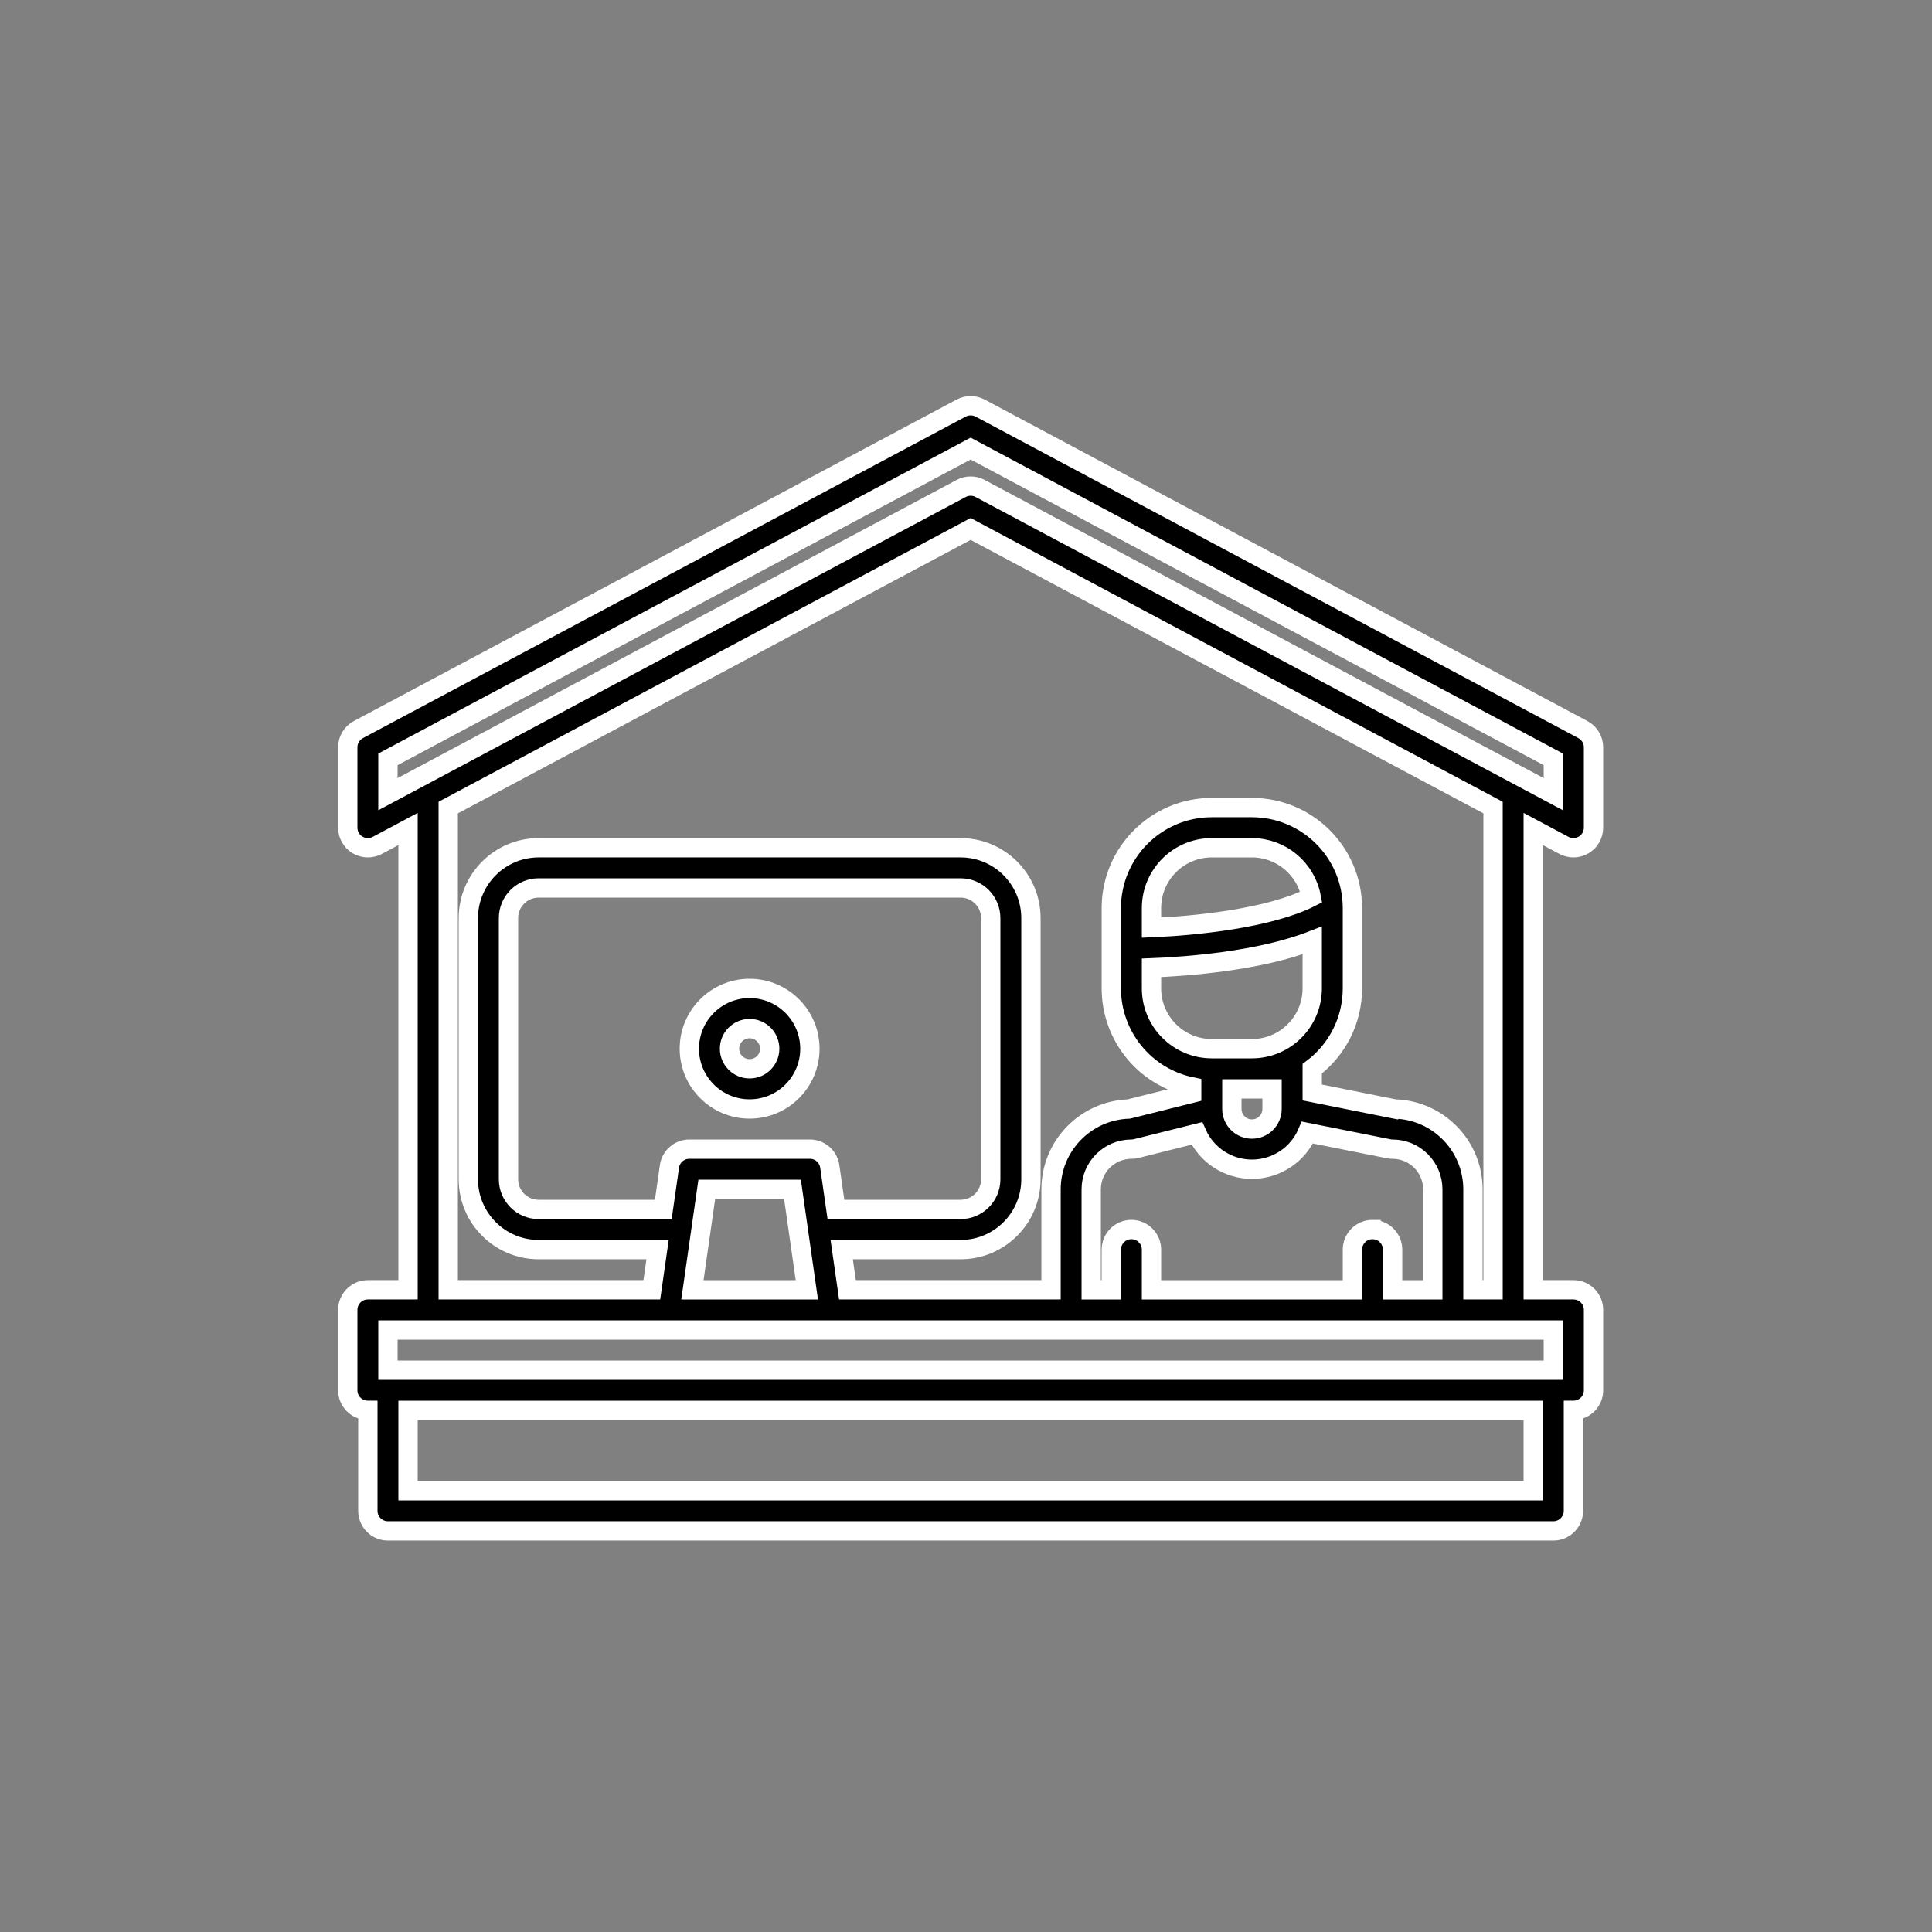 <svg height="100" viewBox="0 0 100 100" width="100" xmlns="http://www.w3.org/2000/svg"><rect x="0" y="0" width="100" height="100" fill="#808080" stroke="none"/><g stroke="#fff" transform="translate(18 21)"><path d="m20.8 30.16c-1.723 0-3.12 1.397-3.12 3.12 0 1.723 1.397 3.12 3.12 3.12 1.723 0 3.12-1.397 3.12-3.12-.002-1.722-1.398-3.118-3.12-3.12zm0 4.16c-.574 0-1.04-.466-1.04-1.04s.466-1.04 1.04-1.04c.574 0 1.04.466 1.04 1.04-.001.574-.466 1.039-1.04 1.04z"/><path d="m62.951 22.758c.322.172.711.162 1.024-.026.313-.188.505-.526.505-.891v-4.16c0-.384-.212-.737-.551-.918l-31.2-16.64c-.306-.162-.672-.162-.978 0l-31.2 16.64c-.339.181-.551.534-.551.918v4.16c0 .365.192.704.505.891.313.188.702.198 1.024.026l1.591-.849v23.851h-2.08c-.574 0-1.04.466-1.04 1.04v4.16c0 .574.466 1.04 1.04 1.04v5.2c0 .574.466 1.04 1.04 1.04h60.32c.574 0 1.04-.466 1.04-1.04v-5.2c.574 0 1.04-.466 1.04-1.04v-4.16c0-.574-.466-1.04-1.04-1.04h-2.08v-23.851zm-1.591 33.402h-58.24v-4.16h58.24zm1.04-8.32v2.08h-60.32v-2.08zm-8.209-11.439-4.27-.854v-1.23c1.309-.981 2.08-2.521 2.08-4.157v-4.16c-.003-2.871-2.329-5.197-5.2-5.2h-2.08c-2.871.003-5.197 2.329-5.2 5.2v4.16c.003 2.47 1.74 4.599 4.16 5.096v.332l-3.256.815c-2.242.076-4.021 1.914-4.023 4.157v5.2h-10.538l-.298-2.08h6.155c2.009-.002 3.638-1.631 3.64-3.64v-13.52c-.002-2.009-1.631-3.638-3.64-3.64h-21.84c-2.009.002-3.638 1.631-3.64 3.64v13.52c.002 2.009 1.631 3.638 3.64 3.64h6.155l-.298 2.08h-10.538v-24.96l27.04-14.421 27.04 14.421v24.96h-1.04v-5.2c-.003-2.253-1.797-4.096-4.049-4.159zm-1.15 6.239c-.574 0-1.04.466-1.04 1.04v2.08h-10.4v-2.08c0-.574-.466-1.04-1.04-1.04s-1.04.466-1.04 1.04v2.08h-1.04v-5.2c.002-1.148.932-2.078 2.08-2.08.085 0.0.17-.01.252-.031l3.136-.784c.504 1.136 1.634 1.865 2.877 1.855 1.243-.01 2.361-.756 2.847-1.9l4.204.84c.067.014.136.021.204.021 1.148.002 2.078.932 2.08 2.08v5.2h-2.08v-2.08c0-.574-.466-1.04-1.04-1.04zm-3.12-14.959v2.479c-.002 1.722-1.398 3.118-3.12 3.12h-2.08c-1.722-.002-3.118-1.398-3.12-3.12v-1.065c1.806-.07 5.572-.344 8.32-1.414zm-8.32-.666v-1.015c.002-1.722 1.398-3.118 3.12-3.12h2.08c1.504.002 2.793 1.075 3.068 2.553-2.163 1.105-6.032 1.49-8.268 1.582zm6.24 8.345v1.04c0 .574-.466 1.04-1.04 1.04s-1.04-.466-1.04-1.04v-1.04zm-30.16 3.12c-.518-0-.956.381-1.03.893l-.319 2.227h-6.452c-.861-.001-1.559-.699-1.56-1.56v-13.52c.001-.861.699-1.559 1.56-1.56h21.84c.861.001 1.559.699 1.56 1.56v13.52c-.001.861-.699 1.559-1.56 1.56h-6.452l-.319-2.227c-.073-.512-.512-.893-1.03-.893zm6.081 7.28h-5.923l.744-5.2h4.436zm8.967-41.478c-.305-.163-.672-.163-.978 0l-29.671 15.825v-1.803l30.16-16.085 30.16 16.085v1.803z"/></g></svg>